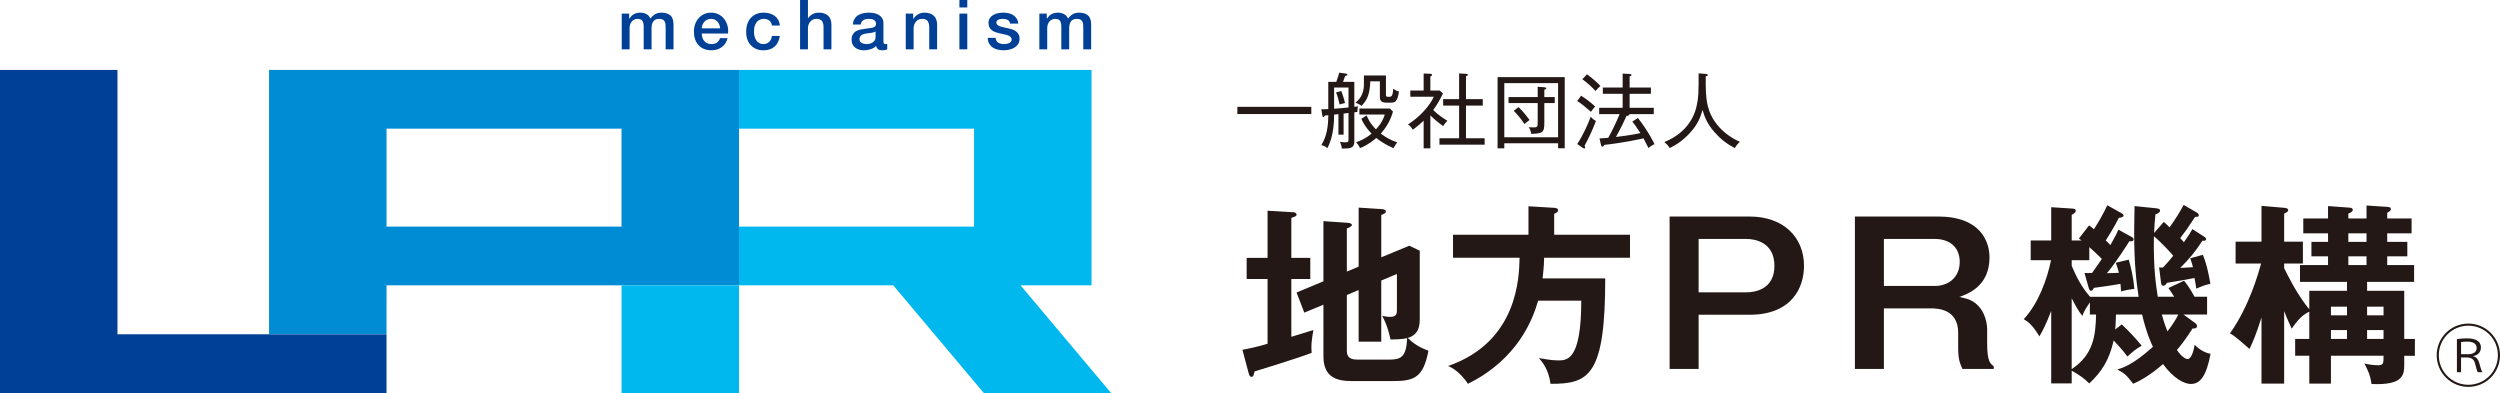 <?xml version="1.0" encoding="UTF-8"?><svg id="_レイヤー_2" xmlns="http://www.w3.org/2000/svg" viewBox="0 0 442.526 69.57"><defs><style>.cls-1{fill:#231815;}.cls-1,.cls-2,.cls-3,.cls-4{stroke-width:0px;}.cls-2{fill:#004097;}.cls-3{fill:#008bd5;}.cls-4{fill:#00b8ee;}</style></defs><g id="_レイヤー_1-2"><path class="cls-2" d="m110.05,2.409h1.32v.881h.037c.105-.156.22-.298.342-.428s.259-.241.41-.33c.15-.089.325-.162.519-.214.196-.052.421-.079.673-.079.383,0,.739.085,1.069.257.33.172.564.437.703.795.237-.326.509-.583.82-.771.309-.187.696-.281,1.161-.281.668,0,1.188.163,1.56.489.37.326.556.872.556,1.638v4.366h-1.394v-3.692c0-.252-.008-.484-.024-.692-.017-.207-.064-.387-.142-.537-.077-.15-.193-.267-.347-.349-.156-.081-.367-.122-.637-.122-.472,0-.815.147-1.027.44-.213.294-.318.71-.318,1.248v3.705h-1.394v-4.06c0-.44-.079-.773-.238-.997-.16-.224-.451-.336-.875-.336-.18,0-.353.037-.52.111-.166.072-.313.179-.44.318-.126.139-.228.309-.306.513-.077.204-.115.437-.115.698v3.753h-1.394V2.409Z"/><path class="cls-2" d="m124.221,5.93c0,.245.034.481.104.709.069.228.173.428.312.6.139.172.313.308.526.41.211.102.464.153.757.153.408,0,.736-.088.985-.264.248-.174.434-.438.556-.788h1.32c-.074.342-.2.648-.379.917-.18.269-.396.495-.648.678-.252.184-.536.323-.849.417-.315.094-.642.14-.985.14-.496,0-.937-.082-1.32-.245-.383-.163-.708-.391-.971-.685-.265-.292-.465-.644-.6-1.051-.135-.408-.201-.856-.201-1.346,0-.448.071-.873.214-1.278.142-.404.346-.759.611-1.063.264-.306.584-.549.96-.727.374-.18.798-.269,1.27-.269.498,0,.944.104,1.34.312.394.207.723.482.984.825.261.342.449.736.569,1.18.118.444.149.903.092,1.375h-4.647Zm3.251-.917c-.016-.22-.062-.431-.14-.635-.077-.204-.183-.381-.318-.532-.135-.15-.298-.274-.489-.367s-.406-.14-.642-.14c-.244,0-.466.043-.665.129-.2.085-.371.203-.515.354-.142.15-.257.327-.342.532-.085.204-.133.424-.14.659h3.251Z"/><path class="cls-2" d="m136.644,4.525c-.058-.391-.214-.688-.471-.888-.257-.199-.581-.299-.973-.299-.179,0-.37.031-.574.092-.204.061-.391.174-.563.342-.17.167-.313.4-.428.698-.113.298-.17.686-.17,1.167,0,.261.03.522.091.783.062.261.16.493.294.698.135.203.308.369.52.495.211.126.468.19.77.19.407,0,.744-.128,1.01-.38.264-.252.43-.607.495-1.063h1.394c-.13.824-.442,1.453-.936,1.89-.493.435-1.147.654-1.962.654-.498,0-.936-.084-1.314-.251-.379-.167-.699-.396-.96-.685-.261-.289-.458-.634-.593-1.034-.135-.398-.201-.831-.201-1.296,0-.472.065-.917.196-1.333.13-.415.326-.776.587-1.082.259-.305.584-.546.971-.722.387-.174.842-.262,1.364-.262.366,0,.715.047,1.045.14.33.094.624.234.881.423.257.187.467.424.63.709s.261.624.294,1.015h-1.394Z"/><path class="cls-2" d="m141.621,0h1.394v3.24h.024c.172-.285.425-.523.764-.715.338-.191.715-.288,1.13-.288.693,0,1.239.179,1.639.537.398.359.598.898.598,1.615v4.34h-1.394v-3.974c-.016-.496-.122-.858-.318-1.082-.196-.224-.501-.336-.917-.336-.235,0-.448.043-.635.129-.187.085-.346.203-.476.354-.13.15-.233.327-.306.532-.074.204-.109.42-.109.648v3.729h-1.394V0Z"/><path class="cls-2" d="m156.377,7.324c0,.172.023.294.068.367.044.074.132.111.262.111h.147c.057,0,.122-.008.196-.024v.966c-.05.016-.112.034-.19.055-.078.02-.157.038-.238.054-.082.017-.163.028-.245.037-.081.009-.15.013-.207.013-.286,0-.522-.057-.709-.172-.189-.113-.311-.313-.367-.598-.278.268-.618.464-1.021.587-.404.122-.793.183-1.168.183-.285,0-.557-.04-.818-.116-.261-.078-.492-.191-.692-.343-.2-.15-.359-.342-.476-.574s-.177-.503-.177-.812c0-.391.071-.71.214-.954.142-.245.33-.437.563-.574.231-.139.492-.24.783-.301.289-.061.58-.108.873-.14.252-.048.493-.084.722-.104.228-.02.43-.055.605-.104.174-.05.313-.125.415-.227.102-.102.153-.255.153-.458,0-.18-.044-.326-.129-.441-.085-.113-.191-.201-.318-.262-.126-.061-.267-.102-.423-.122-.155-.021-.301-.031-.44-.031-.391,0-.713.082-.966.245-.252.163-.396.415-.428.757h-1.394c.024-.407.122-.746.294-1.015.172-.268.388-.485.654-.648.265-.163.564-.277.899-.342.335-.065.676-.098,1.027-.098.31,0,.615.033.917.098s.573.172.814.318c.24.147.434.336.58.569.147.233.22.516.22.849v3.253Zm-1.394-1.761c-.211.139-.472.223-.783.251-.309.028-.62.072-.929.129-.146.024-.289.06-.428.103-.139.045-.261.106-.366.183-.106.078-.19.18-.251.306-.061.126-.092.279-.092.458,0,.156.045.286.135.391.089.106.197.19.323.251.128.061.265.105.417.129.15.024.286.037.41.037.155,0,.322-.021.501-.061.179-.041.349-.111.508-.208.159-.098.291-.223.397-.373.106-.152.159-.336.159-.557v-1.039Z"/><path class="cls-2" d="m160.327,2.409h1.32v.929l.024.024c.213-.35.489-.625.832-.825.342-.2.72-.299,1.137-.299.692,0,1.238.179,1.638.537.4.359.6.898.6,1.615v4.34h-1.394v-3.974c-.017-.496-.123-.858-.319-1.082-.196-.224-.501-.336-.916-.336-.237,0-.449.043-.637.129-.187.085-.346.203-.476.354-.13.15-.233.327-.306.532-.072.204-.109.42-.109.648v3.729h-1.394V2.409Z"/><path class="cls-2" d="m169.827,0h1.394v1.32h-1.394V0Zm0,2.409h1.394v6.321h-1.394V2.409Z"/><path class="cls-2" d="m176.233,6.7c.041.408.196.693.465.856.269.163.591.245.966.245.13,0,.279-.01.447-.031.167-.02.325-.058.471-.116.146-.057.267-.14.36-.251.094-.109.138-.254.129-.434-.008-.179-.074-.326-.196-.44-.122-.115-.279-.206-.471-.275-.191-.069-.41-.129-.654-.177-.245-.05-.493-.102-.746-.159-.261-.058-.512-.128-.753-.208-.24-.081-.457-.191-.648-.33s-.345-.316-.458-.532c-.115-.215-.172-.483-.172-.801,0-.342.084-.63.251-.862.167-.233.379-.42.635-.561.257-.143.543-.242.856-.301.313-.057.613-.085.899-.085.326,0,.638.034.934.104.298.069.567.181.808.336.24.156.44.357.598.605.159.25.259.549.299.899h-1.455c-.065-.335-.218-.559-.458-.672-.241-.115-.516-.172-.825-.172-.098,0-.214.008-.349.024-.135.017-.261.047-.379.092-.119.045-.218.111-.301.196-.081.085-.122.197-.122.336,0,.172.06.311.179.415.118.106.274.194.465.264.193.069.411.128.656.177.245.048.499.102.76.159.254.057.503.126.749.207.245.082.464.193.655.33.193.139.347.315.467.526.119.213.179.472.179.783,0,.374-.086.693-.258.954-.172.261-.394.472-.668.635-.274.163-.579.282-.913.354-.335.074-.665.111-.993.111-.4,0-.77-.045-1.109-.135-.339-.089-.632-.227-.882-.41-.25-.183-.445-.411-.588-.685-.143-.274-.218-.597-.227-.973h1.394Z"/><path class="cls-2" d="m183.974,2.409h1.32v.881h.037c.106-.156.22-.298.342-.428.123-.13.259-.241.41-.33.152-.089.325-.162.52-.214.196-.052.42-.079.672-.079.383,0,.74.085,1.071.257.329.172.564.437.702.795.237-.326.51-.583.82-.771.31-.187.698-.281,1.161-.281.669,0,1.188.163,1.56.489.37.326.556.872.556,1.638v4.366h-1.394v-3.692c0-.252-.009-.484-.024-.692-.017-.207-.064-.387-.14-.537-.078-.15-.194-.267-.349-.349-.155-.081-.367-.122-.635-.122-.474,0-.815.147-1.028.44-.211.294-.318.71-.318,1.248v3.705h-1.394v-4.06c0-.44-.079-.773-.238-.997-.159-.224-.451-.336-.875-.336-.179,0-.353.037-.519.111-.167.072-.315.179-.441.318s-.228.309-.305.513c-.078.204-.116.437-.116.698v3.753h-1.394V2.409Z"/><path class="cls-2" d="m0,69.57V12.378h20.795v46.793h47.621v10.399H0Z"/><path class="cls-3" d="m68.423,50.506h62.39V12.378H47.627v46.793h20.79l.007-8.665Zm41.593-10.399h-41.593v-17.33h41.593v17.33Z"/><polygon class="cls-4" points="180.646 50.506 193.212 50.506 193.212 12.378 130.813 12.378 130.813 22.777 130.82 22.777 132.784 22.777 172.414 22.777 172.414 40.107 130.82 40.107 130.82 40.106 130.813 40.106 130.813 50.506 110.022 50.506 110.022 69.57 130.82 69.57 130.82 50.506 158.117 50.506 174.146 69.57 196.677 69.57 180.646 50.506"/><path class="cls-1" d="m219.027,20.186v-1.275h13.089v1.275h-13.089Z"/><path class="cls-1" d="m240.265,19.809c-.087.014-.45.058-.534.073v5.146c0,1.246-.77,1.261-2.204,1.275-.031-.377-.174-.841-.334-1.189.509.073.885.073.987.073.52,0,.52-.131.52-.594v-4.595c-.129.029-.739.087-.869.101v3.74h-.914v-3.639c-.115.015-.275.029-.768.087,0,.797,0,3.798-1.203,5.943-.304-.29-.565-.42-1.057-.55,1.043-1.682,1.203-3.465,1.246-5.291-.174.014-.45.042-.638.058-.059.173-.129.275-.247.275-.101,0-.144-.059-.172-.232l-.188-1.146c.709,0,.984-.029,1.231-.044v-4.813h1.42c.334-.928.45-1.376.509-1.624l1.203.16c.087.014.245.072.245.188,0,.145-.115.174-.391.246-.073.174-.348.928-.377,1.029h2.001v4.422c.158-.015.304-.044.636-.087-.042.217-.087.753-.101.985Zm-1.566-4.32h-2.55v3.754c.68-.044,1.768-.131,2.55-.218v-3.537Zm-1.58,3.001c-.188-.914-.332-1.407-.622-2.131l.928-.247c.028.073.506,1.348.652,2.131-.101.029-.638.131-.958.247Zm9.046-.319h-.768c-.885,0-1.147-.349-1.147-1.015v-2.755h-1.695c-.073,2.174-.506,3.291-1.566,4.349-.332-.276-.551-.391-1.043-.579,1.057-.87,1.479-1.914,1.479-3.219v-1.594h3.899v3.465c0,.275.16.319.478.319.506,0,.739-.087.812-1.451.405.319.607.42,1.015.479-.247,1.899-.725,2-1.465,2Zm.492,8.059c-1.493-.652-2.479-1.348-3.045-1.812-1.361,1.189-2.406,1.609-2.87,1.798-.231-.493-.534-.87-.695-1.043.551-.188,1.552-.537,2.738-1.522-.273-.275-1.231-1.261-1.811-2.624l.942-.594c.16.406.509,1.306,1.639,2.465.261-.291,1.158-1.247,1.566-2.624h-4.495v-1.058h5.406l.537.537c-.391,1.435-1.144,2.783-2.159,3.885.942.738,1.841,1.188,2.913,1.565-.217.261-.565.812-.666,1.029Z"/><path class="cls-1" d="m255.452,22.317c-1.045-.739-1.813-1.435-2.263-1.899v5.842h-1.189v-4.9c-.52.493-.855.812-1.912,1.609-.29-.464-.478-.666-.841-.957,1.884-1.188,3.767-3.145,4.551-4.885h-4.161v-1.102h2.362v-3.015l1.133.044c.129,0,.36.044.36.218,0,.131-.144.203-.304.246v2.508h1.667l.565.523c-.666,1.333-1.029,1.971-1.724,2.914.855.912,2.1,1.666,2.508,1.913-.275.26-.582.637-.753.942Zm-.652,3.291v-1.13h3.478v-5.784h-2.825v-1.146h2.825v-4.551l1.276.073c.13.014.261.044.261.173,0,.131-.101.19-.32.247v4.058h2.972v1.146h-2.972v5.784h3.306v1.13h-8.001Z"/><path class="cls-1" d="m275.799,26.245v-.884h-9.522v.898h-1.189v-12.611h11.886v12.597h-1.175Zm0-11.525h-9.522v9.582h9.522v-9.582Zm-2.435,3.523v3.451c0,1.739-.231,1.943-2.333,2-.045-.406-.174-.826-.436-1.203.219.044.349.058.899.058.695,0,.695-.188.695-1.001v-3.305h-5.159v-1.058h5.159v-1.826l1.175.087c.101.014.349.03.349.188s-.261.203-.349.232v1.319h1.841v1.058h-1.841Zm-3.523,3.711c-.419-.681-1.347-1.826-1.898-2.333l.855-.666c.827.768,1.768,2.028,1.957,2.29-.593.42-.652.478-.914.71Z"/><path class="cls-1" d="m279.877,16.939c1.029.682,1.74,1.217,2.479,1.913-.247.261-.537.638-.739.943-1.043-.914-1.507-1.305-2.435-1.914l.695-.942Zm-.695,8.553c1.116-1.653,2.086-3.958,2.39-4.828.363.42.652.624.928.739-.534,1.494-1.448,3.364-2.027,4.407.071.117.129.204.129.291,0,.115-.073.173-.16.173-.042,0-.144-.014-.261-.101l-.998-.681Zm1.724-12.336c.725.492,1.827,1.449,2.392,2.058-.405.363-.523.478-.869.898-.551-.609-1.436-1.449-2.336-2.087l.812-.869Zm11.321,2.333v1.116h-3.767v2.478h4.276v1.116h-4.307c.059.261-.363.305-.52.319-.334.755-.812,1.812-1.87,3.726,2.55-.305,3.899-.58,4.332-.682-.768-1.174-1.043-1.566-1.434-2.03l.984-.652c1.799,2.276,2.828,4.377,2.943,4.639-.638.305-.883.507-1.071.682-.292-.565-.798-1.595-.871-1.711-.363.087-3.652.811-6.972,1.16-.073.159-.115.305-.29.305-.16,0-.217-.117-.275-.334l-.261-1.116c.464-.028.899-.044,1.552-.115.492-.856,1.29-2.45,2.016-4.19h-3.624v-1.116h4.158v-2.478h-3.506v-1.116h3.506v-2.464l1.248.072c.115,0,.318.059.318.174,0,.145-.203.218-.332.261v1.957h3.767Z"/><path class="cls-1" d="m307.084,26.216c-1.462-.768-2.491-1.566-3.593-2.813-1.335-1.521-1.813-2.825-2.117-3.942-.421,1.449-.899,2.594-2.204,4.029-1.29,1.421-2.48,2.16-3.596,2.711-.346-.493-.52-.682-.97-1.058,4.043-1.624,5.277-4.609,5.639-6.06.433-1.753.433-2.855.433-6.102l1.262.101c.203.014.363.087.363.188,0,.131-.087.16-.363.246-.014,2.19-.014,3.625.334,5.132.492,2.189,2.129,4.841,5.71,6.465-.436.378-.624.624-.899,1.102Z"/><path class="cls-1" d="m231.935,45.651v3.732h-3.355v10.235c.617-.205,3.355-1.027,3.902-1.198-.341,2.089-.41,2.534-.306,4.041-2.089.821-9.689,3.183-10.101,3.286-.17.719-.238.958-.546.958-.308,0-.412-.308-.513-.684l-1.095-4.109c.958-.171,2.258-.411,4.45-1.061v-11.468h-3.699v-3.732h3.699v-8.353l4.587.274c.24,0,.546.137.546.445,0,.239-.273.343-.923.547v7.086h3.355Zm8.559,1.541v-10.442l4.21.273c.273.035.617.172.617.411,0,.274-.377.445-.822.617v7.497l4.964-2.054,1.848.89v11.845c0,1.199,0,2.944-2.124,3.595,1.335,1.335,2.67,1.883,3.664,2.259-.923,4.793-2.534,5.374-6.334,5.374h-7.222c-2.602,0-5.034-.616-5.034-4.382v-9.141l-3.388,1.403-1.37-3.56,4.759-1.985v-10.648l4.417.308c.273.034.617.136.617.377,0,.239-.445.445-.89.616v7.635l2.089-.89Zm-2.089,5.032v9.654c0,.788,0,1.78,1.917,1.78h5.477c2.192,0,3.115-.411,3.287-3.799-.89.205-2.362.239-2.946.239-.137-.582-.513-2.465-1.472-4.176.412.068.925.171,1.403.171,1.198,0,1.198-.65,1.198-1.369v-6.23l-2.771,1.163v10.818h-4.005v-9.141l-2.089.89Z"/><path class="cls-1" d="m288.526,41.544v4.073h-15.201c0,.582-.033,1.609-.273,3.663h11.092c0,17.221-2.877,18.692-9.689,18.658-.341-2.533-1.368-3.766-2.053-4.553.615.102,2.225.411,3.388.411,1.608,0,4.109,0,4.109-10.579h-7.634c-.89,3.116-3.492,10.305-12.428,14.721-.718-1.13-2.157-2.67-3.527-3.149,12.395-4.28,12.599-15.782,12.668-19.171h-11.778v-4.073h13.353v-5.033l4.551.274c.207,0,.685.068.685.445,0,.308-.377.479-.685.616v3.698h13.421Z"/><path class="cls-1" d="m309.675,38.325c6.129,0,9.654,3.766,9.654,8.73,0,3.937-2.225,8.661-9.654,8.661h-9.002v9.586h-5.135v-26.977h14.137Zm-9.002,3.972v9.448h8.488c1.302,0,4.931-.411,4.931-4.69,0-4.244-3.56-4.758-4.931-4.758h-8.488Z"/><path class="cls-1" d="m343.021,38.325c7.634,0,9.141,4.486,9.141,7.258,0,5.135-3.937,6.471-5.34,6.984,1.507.308,2.635.582,3.765,2.054.958,1.301,1.163,2.978,1.163,3.663v2.568c0,3.149.584,3.56,1.166,3.971v.479h-5.548c-.445-1.027-.751-1.644-.751-3.8v-2.602c0-4.21-3.664-4.313-4.794-4.313h-8.352v10.715h-5.135v-26.977h14.686Zm-9.55,3.972v8.318h9.037c2.397,0,4.382-1.54,4.382-4.244,0-2.842-2.053-4.073-4.382-4.073h-9.037Z"/><path class="cls-1" d="m377.222,41.886c.24.136.445.239.445.479,0,.307-.275.377-.753.341-.273.445-2.533,4.006-3.972,5.649.377,0,1.644-.034,2.124-.068-.137-.547-.172-.684-.549-1.78l2.293-.547c.344,1.164.822,3.115.994,5.17-.89.102-1.403.205-2.362.445,0-.206-.068-1.164-.104-1.335-1.368.273-4.038.616-4.723.718-.104.308-.24.513-.445.513-.276,0-.377-.273-.445-.513l-.753-2.636c.273,0,.923.034,1.335,0,.377-.547.822-1.129,1.745-2.498-.718-.719-1.472-1.405-2.225-2.089v2.327h-3.115v.993c.857,2.054,1.815,3.834,3.254,5.478h8.592c-.377-2.465-.789-5.751-.789-11.229,0-1.985.068-4.039.068-4.827l3.699.377c.377.034.822.102.822.411,0,.308-.412.547-.822.685-.104.958-.172,1.814-.24,3.286l1.712-1.951c.513.411.685.616,1.027.958,1.095-1.541,1.643-2.431,2.498-3.971l2.296,1.335c.17.102.374.239.374.479,0,.308-.273.308-.65.308-1.163,1.78-1.813,2.704-2.635,3.765.308.308.478.513.65.719.787-1.096,1.199-1.746,1.507-2.328l2.122,1.369c.205.137.308.239.308.411,0,.307-.377.307-.65.273-1.302,2.02-2.432,3.321-3.937,4.827.273,0,1.231-.068,2.258-.137-.101-.377-.205-.788-.478-1.575l2.225-.616c.787,1.848,1.163,4.176,1.335,5.135-1.062.205-2.02.65-2.501.856-.068-.48-.101-.822-.306-1.884-.753.172-4.144.753-4.895.856-.139.308-.377.513-.617.513-.308,0-.377-.273-.412-.513l-.341-2.738c.104.034.549.034.685.034.615-.65,1.267-1.403,1.813-2.089-.273-.341-1.985-2.259-3.424-3.458-.101,5.786.377,8.661.685,10.716h2.91c-.445-.719-.685-1.062-1.027-1.541l2.771-1.301c.412.515,1.097,1.404,1.851,2.842h2.225v3.149h-4.177l2.02,1.472c.101.069.377.274.377.549,0,.411-.377.479-.789.445-1.3,2.019-2.19,3.149-2.771,3.799.65.994,1.436,1.609,1.881,1.609.822,0,1.166-2.02,1.267-2.534.753.856,1.917,1.473,2.807,1.609-.718,3.834-1.78,5.34-3.492,5.34-1.163,0-3.047-.958-4.928-3.526-.344.308-2.637,2.362-5.272,3.492-1.199-1.506-1.37-1.746-2.807-2.533.991-.307,2.703-.788,6.299-4.005-.308-.616-1.199-2.602-1.917-5.717h-4.622c-.035,1.541-.104,2.191-.137,2.636l1.163-.89c1.095,1.027,2.498,2.499,3.525,3.766-1.027.582-1.472.958-2.531,1.917-.925-1.267-2.089-2.465-2.432-2.841-.786,3.491-2.157,5.579-4.314,7.6-.991-.958-1.745-1.473-3.115-2.259v2.259h-3.628v-12.837c-.923,2.43-1.54,3.56-2.089,4.518-1.198-2.02-2.053-2.636-2.771-3.047,2.602-2.807,4.142-7.052,4.827-10.442h-3.595v-3.492h3.629v-5.888l3.697.239c.172,0,.652.034.652.377s-.445.617-.721.719v4.553h1.747l-.48-.343,1.815-2.328c.377.274.513.377.855.685.685-1.096,1.575-2.534,2.362-4.245l2.465,1.369c.24.137.412.24.412.445,0,.24-.344.377-.822.411-.994,1.917-2.02,3.526-2.329,4.005.172.137.273.24.822.822.958-1.712,1.13-2.054,1.403-2.738l2.26,1.233Zm-10.511,23.45c3.836-2.533,4.245-5.957,4.314-9.654h-1.095v-2.157c-.925,1.335-1.062,1.712-1.335,2.397-.753-.96-1.13-1.678-1.884-3.116v12.53Zm15.953-9.654c.172.651.516,1.78.994,2.979.822-1.062,1.507-2.089,1.917-2.979h-2.91Z"/><path class="cls-1" d="m408.767,51.471h6.675v-1.574h-8.319v-2.979h4.964v-1.54h-2.943v-2.568h2.943v-1.507h-4.382v-2.636h4.382v-2.191l3.765.274c.137,0,.617.034.617.411,0,.273-.377.479-.787.65v.856h3.216v-2.293l3.629.24c.275.034.685.034.685.41,0,.274-.377.48-.65.651v.992h4.314v2.636h-4.314v1.507h3.56v2.568h-3.56v1.54h4.759v2.979h-8.319v1.574h6.572v8.525h1.884v2.979h-1.884v1.472c0,1.746,0,3.8-5.785,3.526-.24-1.54-.513-2.157-1.267-3.629.753.171,1.575.308,2.465.308.925,0,.925-.377.925-1.678h-9.312v4.929h-3.833v-4.929h-2.501v-2.979h2.501v-4.827c-.925.445-1.78,1.061-3.115,3.013-.789-1.712-1.097-2.465-1.335-3.115v12.837h-4.008v-11.708c-.991,3.115-1.54,4.348-2.122,5.58-2.225-1.951-2.465-2.157-3.457-2.773,3.424-4.793,5.1-10.852,5.51-12.359h-4.518v-3.868h4.587v-6.334l4.008.343c.273.034.718.068.718.445,0,.205-.308.411-.718.582v4.965h3.32v3.868h-3.32v.822c.65,1.301,2.258,4.622,4.45,7.292v-3.287Zm6.675,4.348v-1.54h-2.842v1.54h2.842Zm0,4.177v-1.575h-2.842v1.575h2.842Zm.24-18.692v1.507h3.216v-1.507h-3.216Zm0,4.075v1.54h3.216v-1.54h-3.216Zm6.23,10.44v-1.54h-2.91v1.54h2.91Zm0,4.177v-1.575h-2.91v1.575h2.91Z"/><path class="cls-1" d="m436.923,68.483c-3.096,0-5.603-2.506-5.603-5.603s2.506-5.603,5.603-5.603,5.603,2.506,5.603,5.603c0,3.121-2.53,5.603-5.603,5.603Zm-5.23-5.603c0,2.891,2.338,5.23,5.23,5.23s5.23-2.338,5.23-5.23-2.338-5.23-5.23-5.23c-2.916,0-5.23,2.362-5.23,5.23Zm3.206-2.856c.506-.072,1.193-.132,1.795-.132,2.036,0,2.458.891,2.458,1.626,0,.771-.519,1.386-1.386,1.507v.035c.566.121.915.579,1.048,1.061.241.904.41,1.47.59,1.759h-.818c-.097-.157-.23-.553-.458-1.469-.181-.736-.518-1.061-1.326-1.133h-1.169v2.602h-.735v-5.856Zm.735,2.675h1.253c.989,0,1.507-.445,1.507-1.096,0-.759-.603-1.133-1.675-1.133-.542,0-.868.036-1.084.085v2.144Z"/></g></svg>